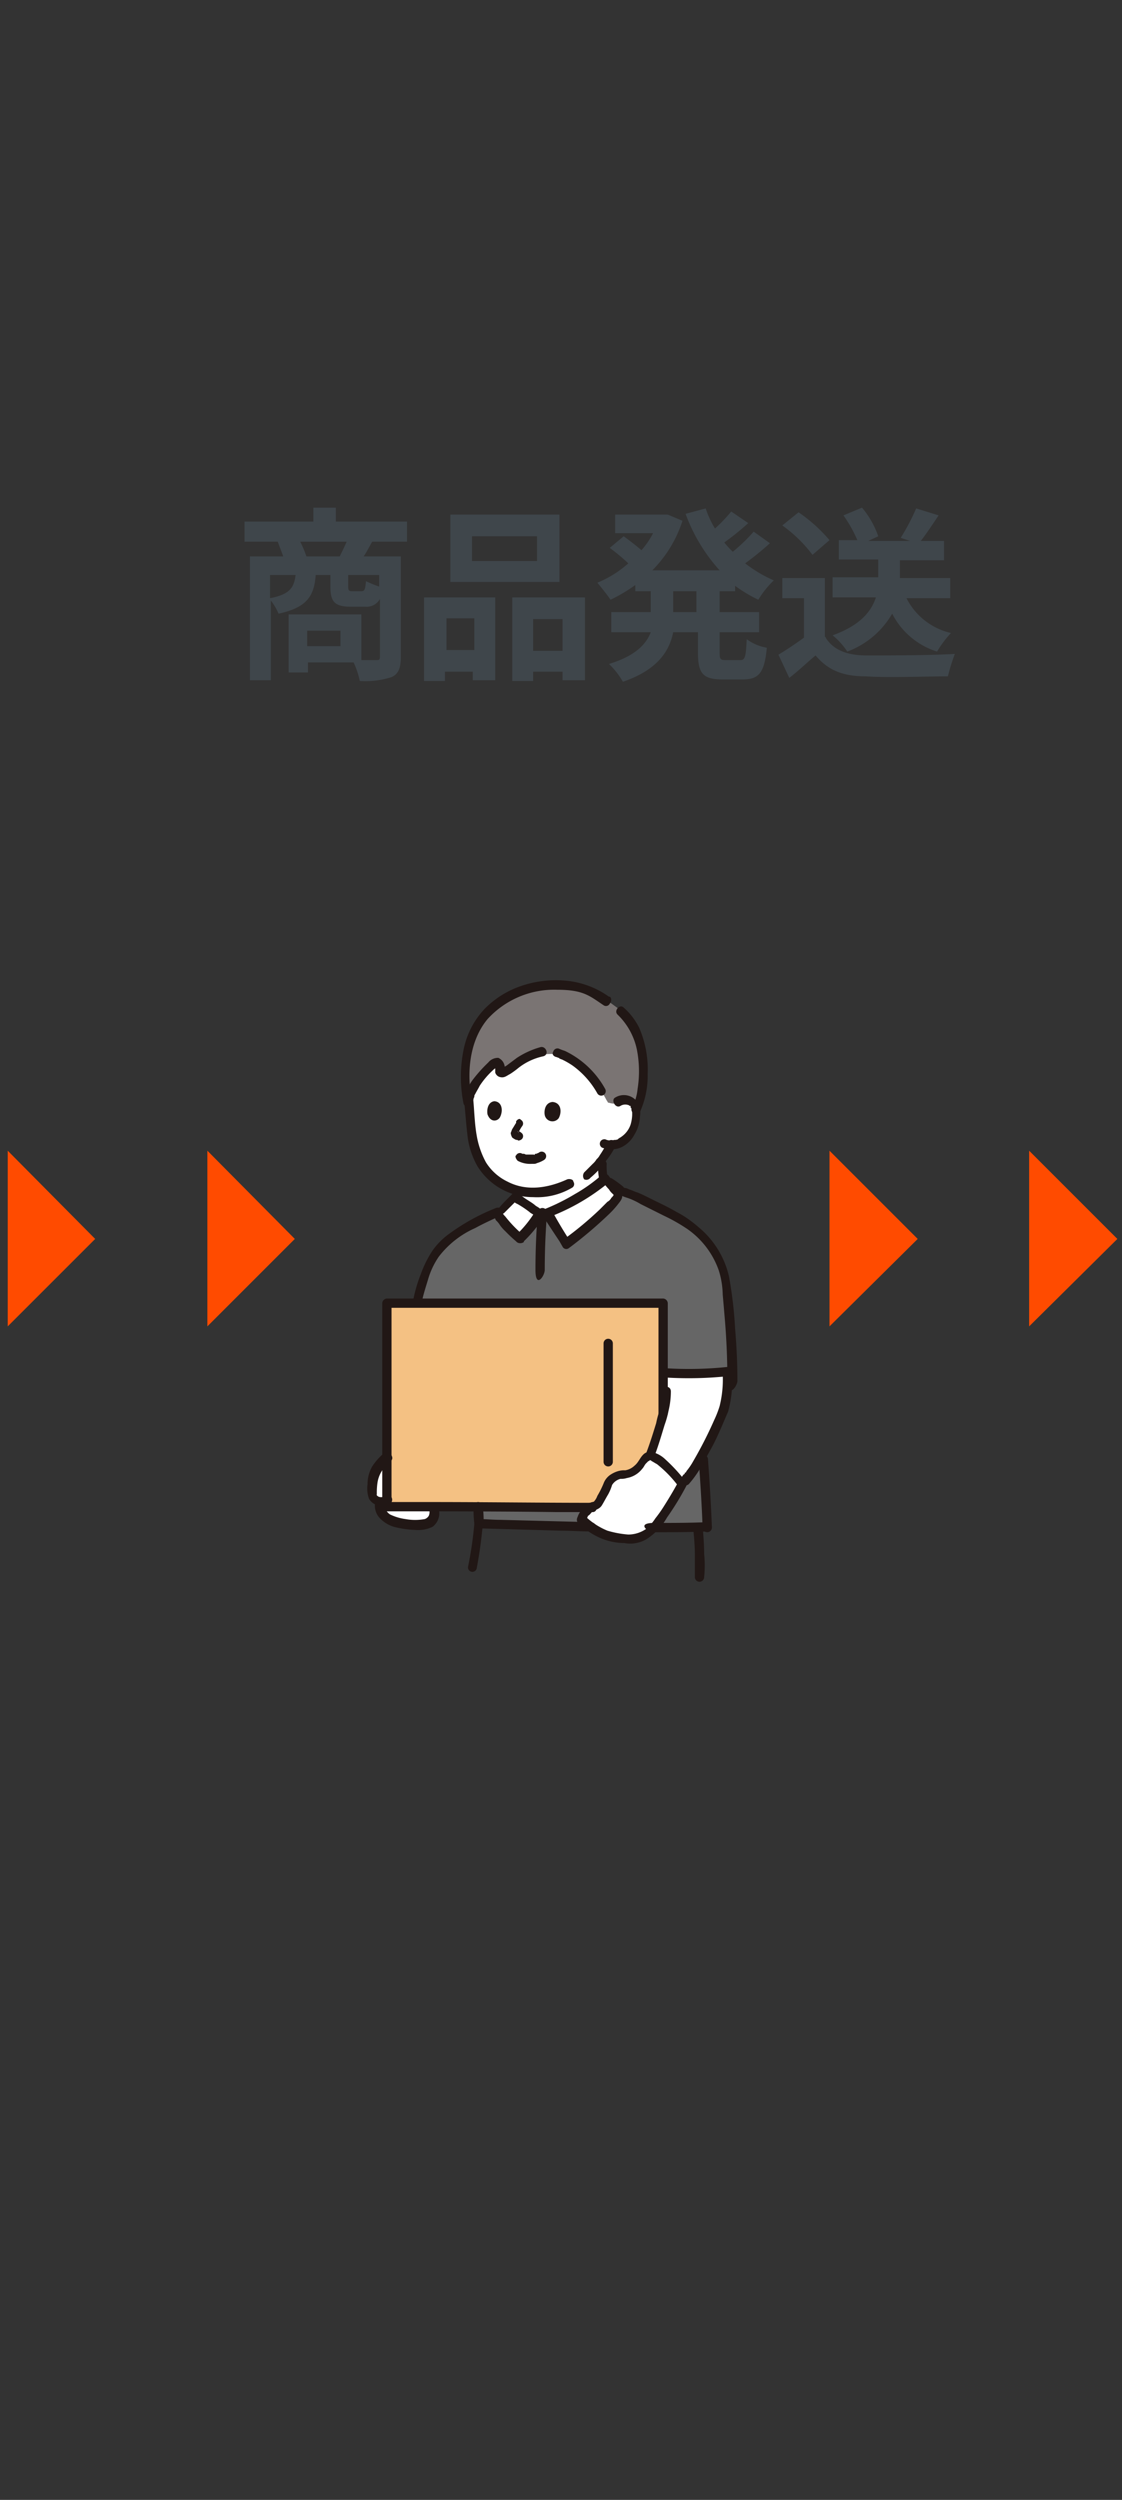 <svg xmlns="http://www.w3.org/2000/svg" xmlns:xlink="http://www.w3.org/1999/xlink" width="145" height="323.046" viewBox="0 0 145 323.046"><rect x="0" y="0" width="145" height="323.046" fill="#333333" stroke="none"/><defs><clipPath id="b"><rect width="145" height="323.046"/></clipPath></defs><g id="a" clip-path="url(#b)"><g transform="translate(-198 -10.6)"><path d="M246.1,80.6c-.4.7-.7,1.3-1.1,1.9h4.8v13c0,1.4-.3,2.2-1.2,2.6a11.073,11.073,0,0,1-4.1.5,11.276,11.276,0,0,0-.8-2.4h-5.9v1.3h-2.5V90h9.4v5.9h1.9c.4,0,.5,0,.5-.5V88a1.96,1.96,0,0,1-1.9,1h-1.9c-2.1,0-2.6-.7-2.6-2.6V84.9h-1.9c-.2,2.7-1.1,4.2-4.8,5a7.543,7.543,0,0,0-1-1.7V98.5h-2.7v-16h4.3c-.2-.6-.5-1.3-.7-1.9h-4.3V78h8.9V76.2h2.9V78h9.2v2.6h-4.5Zm-13.2,7.3c2.6-.5,3.1-1.4,3.3-3h-3.3Zm9-5.4c.3-.6.6-1.2.9-1.9h-6a15.385,15.385,0,0,1,.8,1.9Zm.1,9.6h-4.3v2H242Zm5-7.2h-4v1.5c0,.5.1.6.5.6h1.2c.4,0,.5-.2.6-1.3a14.726,14.726,0,0,0,1.7.7V84.9h0Z" fill="#3f464b"/><path d="M252.9,87.8H262V98.5h-2.9V97.4h-3.6v1.2h-2.7V87.8h0Zm2.8,2.7v4.1h3.6V90.5h-3.6Zm14.6-4.7H256.2V77.1h14.1Zm-2.9-5.9H259v3.2h8.4Zm6.2,7.9V98.5h-2.9V97.4h-3.8v1.2h-2.7V87.8h9.4Zm-2.9,6.9V90.6h-3.8v4.1Z" fill="#3f464b"/><path d="M291,87v2.7h5.1v2.6H291v2.6c0,.9.1,1,.8,1h1.9c.6,0,.7-.5.8-2.7a6.036,6.036,0,0,0,2.6,1.1c-.3,3.2-1,4.1-3.1,4.1h-2.6c-2.6,0-3.2-.8-3.2-3.5V92.3H285c-.5,2.5-2.1,4.9-6.5,6.4a10.18,10.18,0,0,0-1.8-2.3c3.3-1,4.8-2.5,5.4-4.1H277V89.7h5.1V87h-2v-.8a20.742,20.742,0,0,1-3.2,1.9c-.4-.6-1.2-1.6-1.7-2.2a14.09,14.09,0,0,0,4-2.5,25.4,25.4,0,0,0-2.4-2l1.8-1.5c.7.5,1.6,1.2,2.3,1.8a10.706,10.706,0,0,0,1.5-2.2h-4.9V77.1h6.8l1.9.8a16.018,16.018,0,0,1-3.9,6.4H291a22.246,22.246,0,0,1-4.4-7.3l2.6-.7a12.271,12.271,0,0,0,1.2,2.6,20.769,20.769,0,0,0,2.1-2.2l2.2,1.5a33.967,33.967,0,0,1-3.1,2.5,11.984,11.984,0,0,0,1.1,1.2,22.5,22.5,0,0,0,2.7-2.6l2.1,1.5a40.307,40.307,0,0,1-3.2,2.6,17.221,17.221,0,0,0,3.7,2.2,12.206,12.206,0,0,0-2,2.5,18.341,18.341,0,0,1-3-1.8V87h-2Zm-3,0h-3v2.7h3Z" fill="#3f464b"/><path d="M304.7,93c1,1.6,2.8,2.3,5.3,2.3s8.2,0,11.4-.2a24.573,24.573,0,0,0-.9,2.9c-2.9,0-7.7.2-10.6,0-3,0-4.9-.8-6.5-2.7-1.1.9-2.1,1.9-3.4,2.9l-1.4-3c1-.6,2.2-1.4,3.3-2.2V87.9h-2.8V85.3h5.5v7.6h.1ZM303,82.3a17.689,17.689,0,0,0-3.9-3.8l2.1-1.7a20.325,20.325,0,0,1,4,3.6Zm12.1,5.5a8.592,8.592,0,0,0,5.8,4.6,13.675,13.675,0,0,0-1.8,2.4,9.809,9.809,0,0,1-5.8-4.9,11.221,11.221,0,0,1-5.8,4.9,9.277,9.277,0,0,0-1.9-2.1c3.6-1.3,5-3.1,5.6-4.9h-5.6V85.2h5.9V82.9h-5.1V80.4h2.4a17.219,17.219,0,0,0-1.8-3.2l2.4-1a11.63,11.63,0,0,1,2.1,3.7l-1.3.6h5.4l-1.2-.4a27.535,27.535,0,0,0,2-3.8l2.9.9c-.8,1.2-1.6,2.4-2.3,3.3h3V83h-5.7v2.3h6.5v2.6h-5.7Z" fill="#3f464b"/></g><g transform="translate(-198 -0.6)"><path d="M199,149.3l11.3,11.4L199,172" fill="#ff4b00"/><path d="M224.8,149.3l11.3,11.4L224.8,172" fill="#ff4b00"/><path d="M305.2,149.3l11.4,11.4L305.2,172" fill="#ff4b00"/><path d="M331,149.3l11.4,11.4L331,172" fill="#ff4b00"/></g><g transform="translate(-198 -0.6)"><path d="M248,196.7a4.348,4.348,0,0,1-.7-.6,1.943,1.943,0,0,1-.3-1.3v-.2a1.854,1.854,0,0,1-.7-.2.918.918,0,0,1-.4-.6,6.552,6.552,0,0,1,0-1.4c.1-1.8.8-2.4,2-3.5h6v6.4a1.482,1.482,0,0,1-.7,2,7.579,7.579,0,0,1-3.1.1,3.771,3.771,0,0,1-2.1-.7Z" fill="#fff"/><path d="M277.9,143a1.389,1.389,0,0,1,1.1-.2,1.482,1.482,0,0,1,1.2.8,4.5,4.5,0,0,1-.2,2.8,3.973,3.973,0,0,1-1.6,1.8,3.194,3.194,0,0,1-1.4.3h0a12.221,12.221,0,0,1-.6,1.2c-.2.2-.3.5-.5.7v.7a7.487,7.487,0,0,0,.2,2.1,28.754,28.754,0,0,1-7.4,4.2h-1s-2.8-1.8-3-2v-1a6.908,6.908,0,0,1-3-1.7c-1.7-1.4-2.4-3.6-2.7-6.1-.1-1.4-.2-2.9-.4-4.5,0,0-1.3-7.8,10-7.8s9.3,8.7,9.3,8.7Z" fill="#fff"/><path d="M248.3,169H248v26.3c7.1,0,31,.1,34.9.1h.8V169H248.3Z" fill="#f4c183"/><path d="M282.7,189.1c-.2-.1-.5-.2-.7-.3v-.2a54.6,54.6,0,0,0,1.8-5.3V178a57.532,57.532,0,0,0,8.3-.2,16.026,16.026,0,0,1-.5,4.9c-.5,1.7-3.5,7.7-4.8,9.1l-.5.6h-.1c-.4-.6-1.2-1.5-1.6-2-.7-.5-1.3-.9-1.9-1.3h0Z" fill="#fff"/><path d="M265.1,160.5a22.845,22.845,0,0,1-2.2-2.2c-.2-.3-.8-.7-.5-1.1l1.1-1.1.6-.6c.2-.3.2-.4.5-.1.2.2,3,2,3,2a10.358,10.358,0,0,1-2.5,3.1h0Z" fill="#fff"/><path d="M270.8,160.7l.4.7a43.059,43.059,0,0,0,4.6-3.9c1.4-1.4,1.4-1.3,1.9-2.1.3-.5.1-.7-.3-1.1a14.313,14.313,0,0,1-1.1-1.5,34.138,34.138,0,0,1-7.6,4.4l2.1,3.5h0Z" fill="#fff"/><path d="M286.1,192.3c-.4-.5-1.2-1.4-1.6-1.9-1.1-1.1-2.2-1.9-2.7-1.6a2.836,2.836,0,0,0-.9,1,2.432,2.432,0,0,1-2.4,1.3,1.689,1.689,0,0,0-1,.3,2.047,2.047,0,0,0-.8.8c-.2.4-.8,1.8-1.3,2.6-.2.4-.5.4-.9.6l-1.2,1.5c2.3,2.1,3.8,2.3,6.2,2.6a3.891,3.891,0,0,0,2.9-1.3,36.711,36.711,0,0,0,3.8-5.6" fill="#fff"/><path d="M273.2,196.9l1.2-1.5a.1.1,0,0,0,.1-.1H259.8a11.028,11.028,0,0,0,.1,2.2c2.5.1,6.9.2,9.4.3,1.4.1,3.2.1,5,.1a5.242,5.242,0,0,1-1.1-1Z" fill="#666"/><path d="M288.9,188.4a16.655,16.655,0,0,1-2.2,3.4l-.5.6h-.1v.2a33.343,33.343,0,0,1-3.5,5.4c2.7,0,5.1,0,6.9-.1-.1-2.6-.3-5.8-.5-8.8v-.7h0Z" fill="#666"/><path d="M260.1,132.6a10.775,10.775,0,0,0-1.6,4.2,17.282,17.282,0,0,0,.1,6,.438.438,0,0,1,.1-.3,10.5,10.5,0,0,1,3.5-4.6c.2-.1.4,0,.5.3a1.483,1.483,0,0,1,.1.7c0,.3.1.4.3.4h.2a28.8,28.8,0,0,1,3.6-2.3,18.288,18.288,0,0,1,3.3-.2,10.258,10.258,0,0,1,5.6,4.9c.2.4.4.7.6,1.1.1.1.1.2.2.3h.1a1.934,1.934,0,0,0,1.3,0,1.389,1.389,0,0,1,1.1-.2,1.482,1.482,0,0,1,1.2.8c0,.1.1.3.1.4.8-1.4.8-3.8.9-4.9a7.687,7.687,0,0,0-.3-3,9.548,9.548,0,0,0-2.7-4.9l-.3-.3-1.5-1.1a10.644,10.644,0,0,0-7.1-2.1,11.828,11.828,0,0,0-8.6,3.9,5.5,5.5,0,0,0-.7.9h0Z" fill="#7a7473"/><path d="M291.7,165.8a10.693,10.693,0,0,0-1.9-4.2,13.442,13.442,0,0,0-3.6-3.1,81.2,81.2,0,0,0-7.8-3.8l-1.5-1.2c.2.3.5.6.7.9.3.4.6.6.3,1.1a12.45,12.45,0,0,1-1.9,2.1,55.849,55.849,0,0,1-4.6,3.9l-.4-.7-2-3.4h-1a13.058,13.058,0,0,1-2.6,3.2,22.845,22.845,0,0,1-2.2-2.2c-.2-.3-.8-.7-.5-1.1-2.9,1.2-6.7,3.2-8.2,5.4a11.4,11.4,0,0,0-1,1.9,22.531,22.531,0,0,0-1.3,4.2v.2H284v9c1.3.1,2.8.1,4.4.1h1.7c.4,0,.8-.1,1.1-.1h.1a.756.756,0,0,0,.4-.1h.2c.3,0,.6-.1.9-.1-.2-3.7-.6-8.9-1.1-12h0Z" fill="#666"/><path d="M247.6,188.4a7.965,7.965,0,0,0-1.5,1.7,4.645,4.645,0,0,0-.6,2.3,3.854,3.854,0,0,0,.2,1.9,1.935,1.935,0,0,0,2.7.6.583.583,0,1,0-.6-1,.94.94,0,0,1-.9.1c-.1-.1-.2-.1-.2-.2-.1-.2,0,0,0-.1h0a8.6,8.6,0,0,1,.1-1.6,3.946,3.946,0,0,1,.6-1.5c.4-.4.8-.9,1.2-1.3.4-.5-.5-1.4-1-.9Z" fill="#211715"/><path d="M253.4,195.5a1.167,1.167,0,0,1,0,1,1,1,0,0,1-.5.4,7,7,0,0,1-2.5,0,6.637,6.637,0,0,1-2-.6,1.561,1.561,0,0,1-.7-1.3c.2-.7-1-1.1-1.2-.3a2.321,2.321,0,0,0,.6,2.1,4.185,4.185,0,0,0,1.8,1.1,12.589,12.589,0,0,0,2.7.4,4.314,4.314,0,0,0,2.3-.4,2.186,2.186,0,0,0,.7-2.6.569.569,0,0,0-.7-.4c-.4,0-.5.2-.5.6h0Z" fill="#211715"/><path d="M275.3,151a8.578,8.578,0,0,0,.2,2.3.57.57,0,0,0,1.1-.3h0a1.268,1.268,0,0,1-.1-.6v.2a7.568,7.568,0,0,1-.1-1.5.526.526,0,0,0-.6-.6.472.472,0,0,0-.5.5h0Z" fill="#211715"/><path d="M274.3,152.8a11.5,11.5,0,0,0,2.1-2.3,9.91,9.91,0,0,0,1.1-1.7.583.583,0,0,0-1-.6h0a15.052,15.052,0,0,1-1,1.7,1.756,1.756,0,0,1-.4.5,2.652,2.652,0,0,1-.5.6l-1.1,1.1a.746.746,0,0,0,0,.9.653.653,0,0,0,.8-.2Z" fill="#211715"/><path d="M277.8,131.7a8.773,8.773,0,0,1,2.5,4.5,14.571,14.571,0,0,1,.1,5.1,6.652,6.652,0,0,1-.7,2.4.583.583,0,1,0,1,.6,11.312,11.312,0,0,0,1-4.9,13.635,13.635,0,0,0-1.1-6,8.6,8.6,0,0,0-2-2.6c-.5-.5-1.3.4-.8.9Z" fill="#211715"/><path d="M269.9,137.2c.1,0,.2.1.3.1a.1.1,0,0,1,.1.1c.1,0-.1-.1,0,0,.1,0,.2.1.3.1a9.992,9.992,0,0,1,1.4.8,11.088,11.088,0,0,1,3.2,3.6.583.583,0,1,0,1-.6,11.727,11.727,0,0,0-5.2-4.9,6.889,6.889,0,0,1-.8-.3.569.569,0,0,0-.7.4c-.2.3,0,.6.4.7h0Z" fill="#211715"/><path d="M259.2,142.6c0-.1.1-.2.1-.3h0a.438.438,0,0,1,.1-.3c.2-.4.4-.7.6-1.1a10.614,10.614,0,0,1,1.7-2,1.381,1.381,0,0,1,.4-.3c.1,0,.1-.1.2-.1.1-.1,0-.4-.3-.1h0v.8a.858.858,0,0,0,.7.6c.5.1.8-.2,1.2-.4a10.477,10.477,0,0,0,1.1-.8,7.845,7.845,0,0,1,3.2-1.5c.8-.2.4-1.3-.3-1.2a10.907,10.907,0,0,0-3.1,1.4l-1.2.9a2.186,2.186,0,0,1-.5.3c-.1,0-.1.1-.2.1a.1.1,0,0,0-.1.1c.2-.1.3,0,.4.2h0a1.412,1.412,0,0,0-.8-1.6,1.612,1.612,0,0,0-1.3.6,18.952,18.952,0,0,0-1.9,2.1,7.242,7.242,0,0,0-1.2,2.3.569.569,0,0,0,.4.7c.4.1.7,0,.8-.4h0Z" fill="#211715"/><path d="M264.9,150.6a3.287,3.287,0,0,0,1.7.4c.6,0,.6,0,.8-.1a3.552,3.552,0,0,0,.9-.4.583.583,0,1,0-.6-1c-.1.1-.2.1-.4.2h-.1c-.1.1.1,0,0,0a.1.1,0,0,0-.1.1c0,.1-.1,0-.1,0h-1c-.1,0-.2-.1-.3-.1h-.2a.54.54,0,0,0-.8.2c-.2.1,0,.5.2.7h0Z" fill="#211715"/><path d="M268.4,144.7c-.1-.5,0-1.6,1-1.7,1.2.1,1.2,1.4.8,2.1a1.012,1.012,0,0,1-1.8-.4h0Z" fill="#211715"/><path d="M261,144.6c-.1-.5,0-1.6.9-1.7,1.1.1,1.1,1.4.7,2.1-.3.5-1.2.7-1.6-.4h0Z" fill="#211715"/><path d="M264.7,145.7c-.2.3-.3.5-.5.8-.1.2-.1.3-.2.5a1.421,1.421,0,0,0,.2.6,2.186,2.186,0,0,0,.5.3.367.367,0,0,1,.3.1h-.2a.9.9,0,0,0,.5-.1.54.54,0,0,0,.2-.8,1.381,1.381,0,0,0-.4-.3H265c0,.1-.1.1-.1,0h.1c0,.1-.1,0-.1,0h.1a.349.349,0,0,0,.1.2h0c0-.1-.1,0-.1,0a4.053,4.053,0,0,1,.5-.9.54.54,0,0,0-.2-.8c-.1-.2-.4-.1-.6.2h0Z" fill="#211715"/><path d="M276.7,129.4a11.389,11.389,0,0,0-5.9-2.1,13.85,13.85,0,0,0-5.7.8,12.017,12.017,0,0,0-4.5,2.9,10.758,10.758,0,0,0-2.7,5.3,17.8,17.8,0,0,0,0,6.9.57.57,0,0,0,1.1-.3c-.7-3.5-.4-7.7,2-10.6a11.652,11.652,0,0,1,9-3.8c3.4,0,4.2.8,6,2a.54.54,0,0,0,.8-.2c.3-.4.2-.8,0-.9h0Z" fill="#211715"/><path d="M271.3,153c-2.4,1.1-5.2,1.6-7.7.3a6.709,6.709,0,0,1-2.8-2.5,11.185,11.185,0,0,1-1.2-3.5c-.3-1.7-.3-3.5-.5-5.2a.6.6,0,1,0-1.2,0c.2,1.7.3,3.4.5,5.1a10.352,10.352,0,0,0,1.3,4.1,8.429,8.429,0,0,0,7.2,4,8.919,8.919,0,0,0,5-1.2.54.54,0,0,0,.2-.8c0-.3-.5-.4-.8-.3h0Z" fill="#211715"/><path d="M278.2,143.5a1.183,1.183,0,0,1,1-.1c.1,0,.1.1.2.1s.1.1,0,0h.1v.1h0c0,.1,0,.2.1.2h0c0,.2,0,.3.1.4v.5a5.019,5.019,0,0,1-.2,1.2,3.11,3.11,0,0,1-1.2,1.6c-.1.1-.2.1-.3.2,0,0-.2.1-.1.1a.9.9,0,0,1-.5.1,1.7,1.7,0,0,1-1,0,.583.583,0,1,0-.6,1,3.31,3.31,0,0,0,2.4,0,3.72,3.72,0,0,0,1.8-1.7,4.756,4.756,0,0,0,.7-2.3,2.673,2.673,0,0,0-.5-2.1,2.135,2.135,0,0,0-2.8-.3c-.4.4.2,1.4.8,1h0Z" fill="#211715"/><path d="M260.5,197.5a16.2,16.2,0,0,0-.1-2.2.6.6,0,0,0-1.2,0,16.2,16.2,0,0,0,.1,2.2.6.6,0,1,0,1.2,0Z" fill="#211715"/><path d="M274.6,194.8c-6.9,0-13.9-.1-20.8-.1H248l.6.6V169l-.6.6h35.7l-.6-.6v14.2a.6.6,0,0,0,1.2,0V169a.645.645,0,0,0-.6-.6H248a.645.645,0,0,0-.6.6v26.3a.645.645,0,0,0,.6.6c7.3,0,14.6,0,22,.1h4.6c.7,0,.7-1.2,0-1.2h0Z" fill="#211715"/><path d="M276,174.2v15.3a.6.6,0,0,0,1.2,0V174.2A.6.6,0,0,0,276,174.2Z" fill="#211715"/><path d="M262.1,156.7a26.932,26.932,0,0,0-6,3.3,9.19,9.19,0,0,0-2.2,2.2,14.019,14.019,0,0,0-1.5,3,19.063,19.063,0,0,0-1,3.4.57.57,0,0,0,1.1.3c.2-1,.5-1.9.8-2.9a10.315,10.315,0,0,1,1.4-3,12.117,12.117,0,0,1,4.7-3.7c1.1-.6,2.2-1.1,3.3-1.6a.54.54,0,0,0,.2-.8.725.725,0,0,0-.8-.2Z" fill="#211715"/><path d="M293.3,179.1c0-2.2-.1-4.5-.3-6.8a52.505,52.505,0,0,0-.8-6.8,11.658,11.658,0,0,0-3.9-6.3,17.1,17.1,0,0,0-1.4-1.1,11.9,11.9,0,0,0-1.5-.9c-1-.6-2.1-1.1-3.1-1.6s-1.2-.6-1.9-.9c-.4-.1-.7-.3-1.1-.4a1.421,1.421,0,0,0-.6-.2s-.2-.1-.1-.1h0a14.311,14.311,0,0,0-1.5-1.1.583.583,0,1,0-.6,1l1.4,1a6.117,6.117,0,0,0,1.2.5,8.864,8.864,0,0,1,1.7.8l3,1.5a22.8,22.8,0,0,1,3,1.7,10.914,10.914,0,0,1,4.1,5.4,11.152,11.152,0,0,1,.5,3.1c.1,1.1.2,2.3.3,3.5q.3,3.75.3,7.5c0,2.5,1.2,1,1.3.2h0Z" fill="#211715"/><path d="M288.3,189.2c.2,2.9.4,5.9.5,8.8a.6.6,0,0,0,1.2,0c-.1-2.9-.3-5.9-.5-8.8a.6.6,0,0,0-1.2,0Z" fill="#211715"/><path d="M259.9,198.1l10.6.3c1.3,0,2.5.1,3.8.1s.8-1.2,0-1.2l-11.6-.3c-1,0-1.9-.1-2.8-.1a.6.6,0,1,0,0,1.2Z" fill="#211715"/><path d="M282.5,198.6c2.3,0,4.6,0,6.9-.1a.6.6,0,0,0,0-1.2c-2.3.1-4.6.1-6.9.1S281.7,198.6,282.5,198.6Z" fill="#211715"/><path d="M259.3,197.5a48.538,48.538,0,0,1-.8,5.5.57.57,0,0,0,1.1.3,57.707,57.707,0,0,0,.8-5.8.645.645,0,0,0-.6-.6.56.56,0,0,0-.5.6Z" fill="#211715"/><path d="M287.6,198.2c.1,1.1.2,2.2.2,3.3v2.9a.6.6,0,0,0,1.2,0,15.037,15.037,0,0,0,0-3c0-1.2-.1-2.4-.2-3.6a.569.569,0,0,0-.7-.4C287.7,197.6,287.5,197.9,287.6,198.2Z" fill="#211715"/><path d="M292.4,177.2a48.072,48.072,0,0,1-8.5.2.6.6,0,0,0,0,1.2,48.523,48.523,0,0,0,8.5-.2.6.6,0,0,0,0-1.2h0Z" fill="#211715"/><path d="M265.5,160.1a16.076,16.076,0,0,1-2.2-2.3c-.1-.1-.3-.3-.3-.4h-.1c0,.1.1,0,.2,0l1.1-1.1.5-.5h0c.1-.1,0-.1-.4.1h.1a2.186,2.186,0,0,0,.5.3,13.03,13.03,0,0,1,1.5,1c.2.2.5.3.7.5.1.1.2.1.3.2l-.2-.8a14.79,14.79,0,0,1-2.5,3.1.639.639,0,0,0,.9.9,16.955,16.955,0,0,0,2.7-3.3c.1-.3.1-.7-.2-.8-.1-.1-.2-.1-.3-.2-.2-.2-.5-.3-.7-.5-.5-.4-1.1-.7-1.6-1.1-.2-.1-.3-.2-.5-.3a.6.6,0,0,0-.8,0l-.6.6a15.384,15.384,0,0,0-1.2,1.3,2.177,2.177,0,0,0-.5.8,1.445,1.445,0,0,0,.2.7,2.651,2.651,0,0,1,.5.6,5.008,5.008,0,0,0,.7.8,19.2,19.2,0,0,0,1.5,1.4.746.746,0,0,0,.9,0,1.486,1.486,0,0,0-.2-.9h0Z" fill="#211715"/><path d="M270.3,161l.4.7a.54.54,0,0,0,.8.2,54.928,54.928,0,0,0,5.2-4.4,11.988,11.988,0,0,0,1.1-1.2c.3-.4.7-.8.6-1.3,0-.5-.5-.9-.8-1.2l-.9-1.2a.554.554,0,0,0-.8-.2h-.1a20.454,20.454,0,0,1-3.5,2.5,26.951,26.951,0,0,1-3.8,1.9.632.632,0,0,0-.4.8h0c0,.1,2.2,3.4,2.2,3.4a.583.583,0,1,0,1-.6c-.7-1.1-1.4-2.3-2-3.4l-.4.9a27.255,27.255,0,0,0,7.9-4.6h-.9a7.008,7.008,0,0,0,.8,1,2.182,2.182,0,0,0,.4.5l.2.2h0c0,.1-.2.3-.3.4a1.205,1.205,0,0,1-.5.5l-1,1a44.2,44.2,0,0,1-4.7,3.9l.8.2-.4-.7c-.3-.5-1.3.1-.9.7h0Z" fill="#211715"/><path d="M267.5,157.3c-.2,2.5-.3,4.9-.3,7.4s1.2.8,1.2,0c0-2.5.1-4.9.3-7.4a.6.6,0,0,0-1.2,0Z" fill="#211715"/><path d="M291.4,178.2a14.283,14.283,0,0,1-.4,4.1,13.355,13.355,0,0,1-.7,1.8,52.782,52.782,0,0,1-2.7,5.3,8.343,8.343,0,0,1-.8,1.2c-.1.1-.1.2-.2.3h-.1c0,.1,0,.2-.1.2h0a1.38,1.38,0,0,0-.3.4.639.639,0,0,0,.9.9,13.3,13.3,0,0,0,1.4-1.9l1.5-2.7c.5-.9.9-1.8,1.3-2.7l.9-2.1a14.45,14.45,0,0,0,.5-4.6c0-.9-1.2-.9-1.2-.2h0Z" fill="#211715"/><path d="M283.6,180.4a5.833,5.833,0,0,1-.3,2.3,12.09,12.09,0,0,0-.5,1.8c-.4,1.3-.8,2.6-1.3,3.9a.57.57,0,0,0,1.1.3c.5-1.3.9-2.7,1.3-4a12.09,12.09,0,0,0,.5-1.8,10.679,10.679,0,0,0,.3-2.5c0-.8-1.2-.8-1.1,0Z" fill="#211715"/><path d="M272.7,197.4a9.847,9.847,0,0,0,3,2,8.025,8.025,0,0,0,3,.6,3.787,3.787,0,0,0,1.5,0,3.946,3.946,0,0,0,1.5-.6,8.09,8.09,0,0,0,2.5-2.7,36.813,36.813,0,0,0,2.4-3.9c.8-1.4-.7-1.3-1-.6-.6,1.1-1.2,2.1-1.9,3.2a16.964,16.964,0,0,1-1,1.4,6.885,6.885,0,0,1-1.1,1.3,4.069,4.069,0,0,1-2.4.8,12.817,12.817,0,0,1-2.7-.5,9.1,9.1,0,0,1-2.9-1.9.639.639,0,0,0-.9.9Z" fill="#211715"/><path d="M286.5,191.9a21.6,21.6,0,0,0-2.5-2.7,3.765,3.765,0,0,0-1.5-.9,1.238,1.238,0,0,0-1.4.3c-.4.4-.6,1-1.1,1.4a2.281,2.281,0,0,1-1.2.6,2.768,2.768,0,0,0-.9.1,3.552,3.552,0,0,0-.9.4,2.335,2.335,0,0,0-1,1.2,11.941,11.941,0,0,1-.8,1.6,2.177,2.177,0,0,1-.5.8h0c.1-.1-.1,0-.1,0-.1,0-.3.1-.4.1a.57.57,0,1,0,.3,1.1c.5-.2,1-.3,1.3-.8s.5-.9.8-1.4a6.117,6.117,0,0,0,.5-1.2,1.779,1.779,0,0,1,1.1-.8,2.2,2.2,0,0,0,.8-.1,3.219,3.219,0,0,0,2-1.2c.2-.2.3-.5.5-.7l.3-.3h.1c.1-.2,0-.1,0-.1h.1c.1,0,.1,0,.2.1.2.1.5.3.7.4a15.44,15.44,0,0,1,2.8,2.9.746.746,0,0,0,.9,0,.783.783,0,0,0-.1-.8Z" fill="#211715"/><path d="M273.7,197.1a.31.31,0,0,1,.1-.2v.2a1.421,1.421,0,0,1,.2-.6h-.1c.2,0,.4-.3.6-.5h-.1a.646.646,0,0,0,.5-.2.583.583,0,1,0-.6-1,3.915,3.915,0,0,0-1,.8,2.4,2.4,0,0,0-.7,1.2.569.569,0,0,0,.4.7c.3.1.7-.1.7-.4h0Z" fill="#211715"/></g></g></svg>